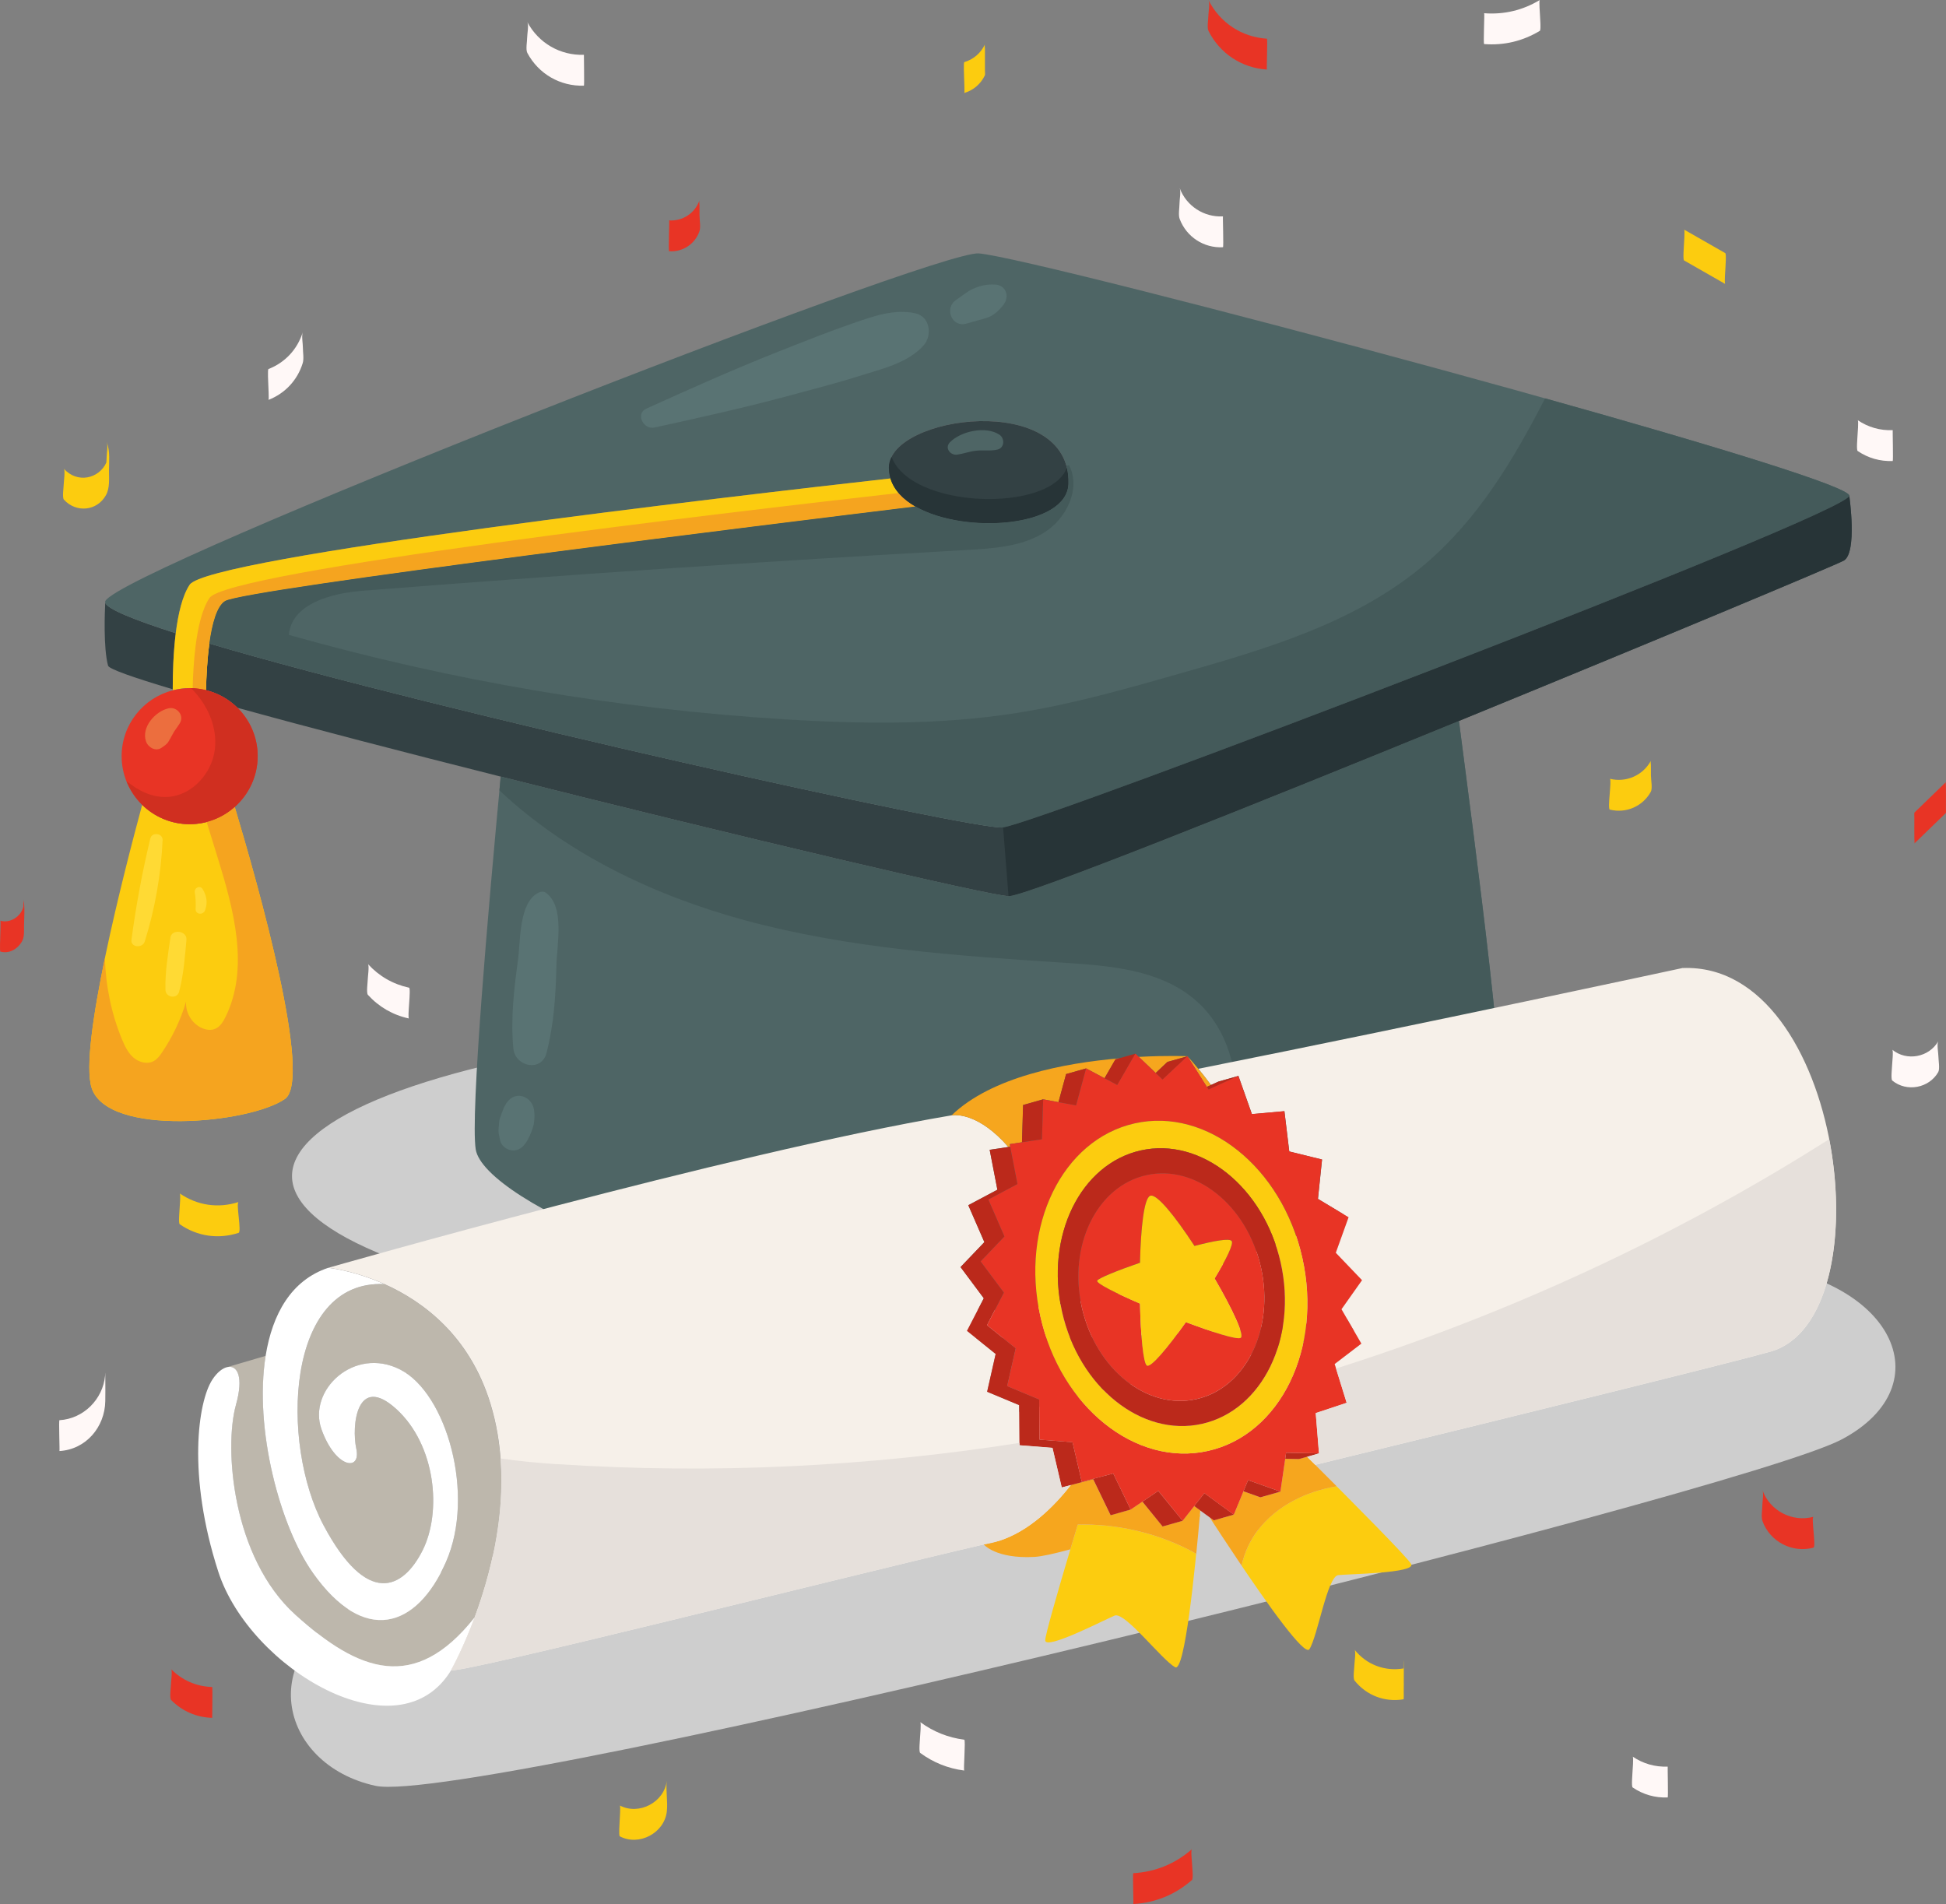 <?xml version="1.0" encoding="UTF-8"?>
<svg id="Layer_2" data-name="Layer 2" xmlns="http://www.w3.org/2000/svg" viewBox="0 0 441.58 432.04">
  <rect x="0" y="0" width="441.58" height="432.04" fill="#808080" stroke="none"/>
  <defs>
    <style>
      .cls-1 {
        fill: #e83425;
      }

      .cls-2 {
        fill: #fff8f7;
      }

      .cls-3 {
        fill: #d02f20;
      }

      .cls-4 {
        fill: #445a5a;
      }

      .cls-5 {
        fill: #e6e0db;
      }

      .cls-6 {
        fill: #f6f0e9;
      }

      .cls-7 {
        fill: #fccc0f;
      }

      .cls-8 {
        fill: #fff;
      }

      .cls-9 {
        fill: #cecece;
      }

      .cls-10 {
        fill: none;
      }

      .cls-11 {
        fill: #ffda34;
      }

      .cls-12 {
        fill: #597373;
      }

      .cls-13 {
        fill: #334144;
      }

      .cls-14 {
        fill: #ec6e3e;
      }

      .cls-15 {
        fill: #f6a61e;
      }

      .cls-16 {
        fill: #bb291b;
      }

      .cls-17 {
        fill: #4e6565;
      }

      .cls-18 {
        fill: #273437;
      }

      .cls-19 {
        fill: #f5a41f;
      }

      .cls-20 {
        fill: #bdb7ac;
      }
    </style>
  </defs>
  <g id="Layer_1-2" data-name="Layer 1">
    <g id="OBJECTS">
      <path class="cls-9" d="M84.11,362.47c-27.54,12.06-20.79,38.04,1.12,42.76s309.44-66.27,332.69-78.61c23.26-12.34,11.77-37.15-22.18-39.99-33.95-2.84-281.35,62.57-311.63,75.84Z"/>
      <ellipse class="cls-9" cx="229.37" cy="266.86" rx="163.11" ry="36.74"/>
      <g>
        <path class="cls-17" d="M113.62,176.22c-2.79,29.58-6.92,76.71-5.67,84.59,1.85,11.62,55.57,36.53,112.98,36.53s115.45-39.02,119.16-41.51c2.96-1.99-5.5-64.87-9.03-92.23-47.88,19.58-98.33,39.75-102.19,39.75-3.97,0-62.03-13.7-115.25-27.12Z"/>
        <path class="cls-13" d="M39.88,143.68c-9.6-3.06-15.55-5.5-16-6.92-.1,1.87-.45,10.24.64,14.29.2.75,5.67,2.67,14.68,5.36,0-3.58.13-8.29.69-12.73Z"/>
        <path class="cls-13" d="M419.64,112.53c-1.23,4.59-183.98,74.3-192.01,75.22-6.23.71-127.76-26.21-180.12-41.73-.49,3.59-.69,7.5-.76,10.6,2.73.68,5.17,2.07,7.11,3.98,16.23,4.49,37.57,10.03,59.75,15.62,53.22,13.42,111.28,27.12,115.25,27.12s54.31-20.17,102.19-39.75c44.02-18,85.87-35.51,87.35-36.39,3.09-1.83,1.23-14.68,1.23-14.68Z"/>
        <path class="cls-17" d="M39.88,143.68c.55-4.4,1.51-8.52,3.16-10.99,4.17-6.26,122.36-20,159.03-24.12-.23-.78-.37-1.6-.37-2.46,0-11.93,41.37-17.43,40.75,3.67-.29,9.8-23.44,11.61-34.71,5.16-29.46,3.6-152.34,18.74-156.68,21.46-1.86,1.16-2.93,5.13-3.55,9.63,52.36,15.52,173.89,42.44,180.12,41.73,8.03-.92,190.77-70.63,192.01-75.22s-184.6-54.12-197.56-55.04c-10.04-.71-194.48,71.55-198.18,78.89-.06.12-.06.25-.02.38.45,1.42,6.41,3.86,16,6.92Z"/>
        <path class="cls-7" d="M32.26,182.63c-4.02,14.84-14.46,55.25-11.45,64.28,3.7,11.11,35.81,8.03,43.83,2.47,6.41-4.44-6.08-48.63-11.37-66.26-2.73,2.42-6.31,3.91-10.24,3.91-4.19,0-7.99-1.68-10.77-4.39Z"/>
        <path class="cls-7" d="M43.03,156.15c1.29,0,2.53.17,3.72.47.07-3.1.27-7.01.76-10.6.61-4.5,1.68-8.47,3.55-9.63,4.35-2.72,127.22-17.86,156.68-21.46-2.81-1.61-4.88-3.73-5.67-6.37-36.67,4.12-154.86,17.86-159.03,24.12-1.65,2.47-2.61,6.6-3.16,10.99-.55,4.44-.69,9.15-.68,12.73v.24c1.23-.32,2.51-.5,3.84-.5Z"/>
        <path class="cls-19" d="M203.92,111.87c-39.37,4.45-152.32,17.71-156.39,23.82-1.65,2.47-2.61,6.6-3.16,10.99-.4,3.2-.58,6.53-.65,9.49,1.04.05,2.05.21,3.02.45.07-3.1.27-7.01.76-10.6.61-4.5,1.68-8.47,3.55-9.63,4.35-2.72,127.22-17.86,156.68-21.46-1.52-.87-2.81-1.9-3.81-3.07Z"/>
        <path class="cls-13" d="M242.45,109.78c.62-21.1-40.75-15.59-40.75-3.67,0,.87.13,1.68.37,2.46.8,2.64,2.87,4.76,5.67,6.37,11.27,6.45,34.42,4.64,34.71-5.16Z"/>
        <path class="cls-18" d="M207.74,109.44c-2.58-1.48-4.53-3.4-5.44-5.75-.38.77-.6,1.58-.6,2.42s.13,1.68.37,2.46c.8,2.64,2.87,4.76,5.67,6.37,11.27,6.45,34.42,4.64,34.71-5.16.04-1.32-.09-2.54-.36-3.65-2.96,8.16-23.83,9.34-34.35,3.31Z"/>
        <path class="cls-1" d="M43.03,156.15c-1.33,0-2.61.19-3.84.5-6.66,1.71-11.59,7.74-11.59,14.93,0,4.33,1.79,8.24,4.66,11.04,2.78,2.71,6.58,4.39,10.77,4.39,3.93,0,7.51-1.48,10.24-3.91,3.18-2.83,5.2-6.94,5.2-11.53,0-4.3-1.76-8.19-4.6-10.99-1.94-1.91-4.38-3.3-7.11-3.98-1.19-.3-2.43-.47-3.72-.47Z"/>
        <path class="cls-19" d="M53.27,183.11c-1.8,1.6-3.98,2.78-6.38,3.4.84,2.71,1.68,5.43,2.52,8.15,3.65,11.82,7.22,25.03,1.75,36.13-.53,1.08-1.22,2.19-2.33,2.66-.98.42-2.13.24-3.1-.21-2.23-1.03-3.69-3.52-3.5-5.97-1.21,4.1-3.07,8.01-5.47,11.55-.51.75-1.07,1.51-1.87,1.95-1.44.8-3.33.3-4.58-.77s-1.99-2.62-2.62-4.14c-2.42-5.85-3.71-12.15-3.88-18.48-2.69,12.92-4.49,25.06-3,29.52,3.7,11.11,35.81,8.03,43.83,2.47,6.41-4.44-6.08-48.63-11.37-66.26Z"/>
        <path class="cls-3" d="M58.47,171.58c0-4.3-1.76-8.19-4.6-10.99-1.94-1.91-4.38-3.3-7.11-3.98-1.1-.27-2.23-.43-3.41-.46,3.71,3.65,6.06,8.86,5.39,14-.7,5.41-5.21,10.37-10.66,10.68-3.52.2-6.63-1.35-9.39-3.6.81,2.04,2.03,3.88,3.57,5.39,2.78,2.71,6.58,4.39,10.77,4.39,3.93,0,7.51-1.48,10.24-3.91,3.18-2.83,5.2-6.94,5.2-11.53Z"/>
        <path class="cls-14" d="M38.21,160.73c-3.01.71-6.18,4.29-5.08,7.5.47,1.36,2.19,2.39,3.54,1.44.59-.41,1.23-.79,1.59-1.44.29-.51.59-1,.86-1.53.51-1.01,1.03-1.51,1.69-2.6,1.08-1.78-.69-3.83-2.59-3.37Z"/>
        <path class="cls-11" d="M34.11,190.27c-1.82,7.54-3.25,15.28-4.28,22.97-.24,1.78,2.51,1.98,3.01.41,2.33-7.38,3.7-15.26,4.06-23,.07-1.61-2.42-1.93-2.79-.38Z"/>
        <path class="cls-11" d="M38.67,212.77c-.58,3.98-1.22,7.8-1.13,11.83.04,1.77,2.65,2.18,3.11.42,1.02-3.9,1.3-7.75,1.66-11.76.19-2.08-3.35-2.57-3.65-.49Z"/>
        <path class="cls-11" d="M46,201.77c-.6-1-2-.31-1.8.76.22,1.18.24,2.54.19,3.74-.05,1.3,1.75,1.4,2.15.29.62-1.71.38-3.24-.54-4.79Z"/>
        <path class="cls-17" d="M226.76,98.62c-3.09-2.02-8.69-.79-11.18,1.71-1.31,1.31.07,3.06,1.65,2.83,1.45-.21,2.81-.74,4.27-.89,1.62-.18,3.21.12,4.82-.25,1.66-.38,1.72-2.56.44-3.4Z"/>
        <path class="cls-4" d="M350.61,90.39c-7.23,14.06-15.31,27.5-27.26,37.64-15.61,13.25-35.95,19.2-55.64,24.81-12.25,3.49-24.53,6.99-37.11,8.96-17.33,2.72-34.99,2.51-52.5,1.43-38.06-2.35-75.87-8.79-112.56-19.17.64-7.08,9.67-9.45,16.76-10.01,45.7-3.6,91.44-6.69,137.2-9.26,5.99-.34,12.26-.75,17.37-3.9s8.47-9.99,5.72-15.32l-.62.1c.35,1.24.53,2.6.48,4.1-.29,9.8-23.44,11.61-34.71,5.16-29.46,3.6-152.34,18.74-156.68,21.46-1.86,1.16-2.93,5.13-3.55,9.63,52.36,15.52,173.89,42.44,180.12,41.73,8.03-.92,190.77-70.63,192.01-75.22.51-1.9-30.99-11.49-69.02-22.14Z"/>
        <path class="cls-4" d="M249.83,292.1c-1.85,1.14-3.73,2.22-5.63,3.27,48.9-7.95,92.68-37.39,95.89-39.54,2.96-1.99-5.5-64.87-9.03-92.23-47.88,19.58-98.33,39.75-102.19,39.75s-62.03-13.7-115.25-27.12c-.1,1.02-.19,2.06-.29,3.12,15.34,14.46,35.21,23.9,55.66,29.46,23.69,6.43,48.38,8.09,72.88,9.68,10.07.65,20.85,1.57,28.72,7.89,10.54,8.46,12.31,24.66,7,37.08-5.31,12.42-16.23,21.58-27.75,28.65Z"/>
        <path class="cls-12" d="M207.65,71.07c-4.89-.99-9.46.69-14.08,2.28-5.68,1.96-11.23,4.18-16.82,6.39-10.18,4.02-20.11,8.47-30.08,12.98-2.54,1.15-.66,4.84,1.81,4.3,10.39-2.28,20.73-4.57,31-7.35,5.12-1.39,10.27-2.69,15.33-4.3,5.03-1.6,11.13-2.92,14.76-6.98,2.04-2.28,1.49-6.62-1.93-7.31Z"/>
        <path class="cls-12" d="M225.81,64.58c-1.9-.1-3.24.19-4.99.95-1.33.58-2.62,1.71-3.84,2.51-2.75,1.8-1.05,6.33,2.28,5.4,1.46-.41,2.92-.82,4.38-1.23,1.76-.5,2.97-1.67,4.07-3.06,1.44-1.82.6-4.44-1.89-4.58Z"/>
        <path class="cls-12" d="M123.82,202.55c-.48-.34-1.11-.24-1.6,0-4.51,2.18-4.09,10.96-4.68,15.3-.92,6.71-1.69,13.3-1.05,20.07.39,4.11,6.37,5.44,7.52,1.02,1.7-6.54,2.1-13.17,2.25-19.9.11-4.71,1.97-13.41-2.44-16.48Z"/>
        <path class="cls-12" d="M120.98,251.06c-.81-2.27-3.64-3.3-5.48-1.45-1.1,1.1-1.5,2.63-2.04,4.06-.25.65-.22,1.7-.32,2.42-.11.88.18,1.81.34,2.67.19,1.04,1.2,1.91,2.18,2.18,1.44.4,2.7-.28,3.52-1.43.85-1.19,1.33-2.39,1.77-3.77.4-1.23.46-3.48.04-4.67Z"/>
        <path class="cls-18" d="M418.4,127.21c3.09-1.84,1.23-14.68,1.23-14.68-1.23,4.59-183.98,74.3-192.01,75.22l1.23,15.59c3.86,0,54.31-20.17,102.19-39.75,44.02-18,85.87-35.51,87.35-36.39Z"/>
      </g>
      <g>
        <path class="cls-10" d="M215.88,253.1s.09-.02.13-.02c-.08.01-.13.02-.13.02Z"/>
        <path class="cls-10" d="M223.24,350.46c1.2-.16,2.37-.45,3.51-.82-1.29.3-2.48.58-3.51.82Z"/>
        <path class="cls-20" d="M53.53,318.78c-2.73,9.74-.87,34.65,13.5,47.63,14.38,12.98,27.04,17.79,40.66.62h0c4.38-11.78,9.04-30.55,3.6-48.44-4.73-15.55-15.41-23.34-24.06-27.2-22.44-1.07-23.71,36.12-13.82,54.71,9.89,18.59,18,14.55,22.45,5.78,4.45-8.78,3.03-23.99-5.93-32.14-8.96-8.16-10.21,3.76-9.08,9.01s-4.74,4.45-7.9-4.41c-3.16-8.86,7.42-18.94,17.92-13.53,10.5,5.41,17.01,28.42,10.34,43.61s-18.64,18.87-30.22,2.5c-7.39-10.45-13.37-32.59-10.7-49.26-3.67,1.07-8.62,2.53-8.62,2.53,0,0,0,.01,0,.02,2.16-.4,3.67,2.17,1.87,8.59Z"/>
        <path class="cls-8" d="M107.7,367.03h0c-13.62,17.17-26.29,12.36-40.66-.62s-16.23-37.89-13.5-47.63c1.8-6.42.29-8.99-1.87-8.59-1.12.21-2.4,1.19-3.5,2.89-3.22,4.96-5.74,21.57,1.36,43.55,7.1,21.98,40.87,42.18,52.87,22.31.35-.63,2.79-5.11,5.31-11.9Z"/>
        <path class="cls-8" d="M70.99,356.91c11.58,16.38,23.54,12.69,30.22-2.5,6.68-15.19.16-38.2-10.34-43.61-10.5-5.41-21.08,4.67-17.92,13.53,3.16,8.86,9.03,9.66,7.9,4.41s.12-17.16,9.08-9.01c8.96,8.16,10.38,23.36,5.93,32.14-4.45,8.78-12.56,12.81-22.45-5.78-9.89-18.59-8.62-55.78,13.82-54.71-7.05-3.15-12.74-3.7-12.74-3.7-8.41,2.8-12.69,10.5-14.21,19.95-2.67,16.67,3.31,38.81,10.7,49.26Z"/>
        <path class="cls-6" d="M243,336.98l-2.08.55-2.1-8.99-7.48-.59-.08-9.12-7.26-3.03,1.94-8.57-6.51-5.25,3.82-7.39-5.28-7.08,5.41-5.66-3.65-8.38,6.6-3.51-1.75-9.06,4.24-.64c-6.68-7.69-11.93-7.32-12.8-7.19-.04,0-.09.02-.13.02-50.75,8.61-141.38,34.59-141.38,34.59,0,0,5.69.55,12.74,3.7,8.65,3.87,19.34,11.66,24.06,27.2,5.44,17.89.78,36.66-3.6,48.44-2.53,6.8-4.96,11.27-5.31,11.9-.96,1.72,92.08-21.85,120.86-28.48,1.03-.24,2.21-.51,3.51-.82,6.78-2.19,12.36-7.69,16.25-12.66Z"/>
        <path class="cls-6" d="M381.87,219.64s-58.09,12.53-109.95,22.88c.84,1.02,1.82,2.26,2.87,3.68l1.68-.77,4.55-1.29,3.06,8.67,7.38-.66,1.1,9.14,7.44,1.83-.93,8.93,6.95,4.18-2.9,8.06,5.95,6.22-4.66,6.59,4.51,7.8-6.06,4.63,2.73,8.8-7.02,2.33.74,9.15-2.69.76c.22.22.43.43.66.66l.04.04c.37.37.74.74,1.13,1.12,45.44-11.08,94.81-23.28,103.31-25.69,26.38-7.48,16.46-88.38-19.88-87.04Z"/>
        <path class="cls-7" d="M274.5,344.31c1.75,2.7,3.87,5.92,6.1,9.24-2.23-3.32-4.34-6.54-6.1-9.24h0Z"/>
        <path class="cls-7" d="M303.31,337.26s-.07,0-.1.02c-6.83,1.14-13.49,4.39-17.72,9.87-1.83,2.37-3.12,5.18-3.75,8.11-.39-.57-.77-1.14-1.15-1.7,7.16,10.67,15.47,22.33,16.53,20.67,1.91-2.98,4.06-16.55,6.56-16.82,2.51-.26,17.56-.43,16.54-2.49-.66-1.34-13.16-13.93-21.8-22.55-.38-.38-.76-.76-1.13-1.12,1.84,1.83,3.9,3.89,6.01,6.01Z"/>
        <path class="cls-7" d="M297.27,331.21c-.22-.22-.44-.44-.66-.66h0c.22.22.43.43.66.66Z"/>
        <path class="cls-15" d="M285.5,347.15c4.23-5.48,10.89-8.73,17.72-9.87.03,0,.07-.01.1-.02-2.11-2.12-4.17-4.18-6.01-6.01l-.04-.04c-.23-.23-.44-.44-.66-.66l-1.86.53-3.11-.06-1.09,7.45-4.55,1.29-3.84-1.37-2.19,5.3-4.55,1.29-.93-.68c1.75,2.7,3.87,5.92,6.1,9.24,0,0,0,0,0,.01.38.57.76,1.13,1.15,1.7.63-2.93,1.92-5.74,3.75-8.11Z"/>
        <path class="cls-15" d="M264.92,240.96l4.55-1.29s-4.5-.2-11.05.15l3.82,3.65,2.68-2.51Z"/>
        <path class="cls-15" d="M273.86,246.62l.92-.42c-1.04-1.42-2.03-2.66-2.87-3.68-1.45-1.76-2.45-2.84-2.45-2.84l4.4,6.95Z"/>
        <path class="cls-15" d="M228.81,260.27l.43-.06-.11-.59,2.78-.42.26-8.46,4.55-1.29,3.47.65,1.73-6.37,4.55-1.29,4.17,2.23,2.48-4.28.85-.24c-12.33,1.06-28.97,4.16-38.07,12.96,0,0,.04-.01.13-.02.86-.12,6.12-.5,12.8,7.19Z"/>
        <path class="cls-7" d="M271.45,352.61c-.57-.37-1.18-.7-1.78-1-7.73-3.9-16.44-5.85-25.1-5.66-.55,1.83-1.12,3.73-1.69,5.62-2.91,9.75-5.73,19.53-5.7,20.65.07,2.29,13.42-4.67,15.75-5.62s10.64,9.99,13.73,11.72c2.17,1.21,4.5-21.8,5.69-35.56h0c-.26,2.97-.57,6.36-.92,9.86Z"/>
        <path class="cls-7" d="M244.59,345.9c1.17-3.89,2.27-7.48,3.09-10.16h0c-.82,2.68-1.91,6.27-3.09,10.16Z"/>
        <path class="cls-15" d="M269.67,351.6c.6.3,1.21.63,1.78,1,.35-3.5.66-6.89.91-9.86l-1.37-1-2.63,3.34-4.55,1.29-4.59-5.64-2.66,1.8-4.55,1.29-3.96-8.19-.38.1c-.82,2.68-1.91,6.27-3.09,10.16,1.17-3.89,2.27-7.48,3.09-10.16l-4.68,1.24c-3.89,4.98-9.47,10.47-16.25,12.66-1.14.37-2.3.65-3.51.82,0,0,2.72,3.32,11.52,2.83,1.6-.09,4.49-.73,8.13-1.72.57-1.9,1.13-3.79,1.69-5.62,8.66-.19,17.36,1.76,25.1,5.66Z"/>
        <polygon class="cls-16" points="275.43 344.99 279.97 343.69 273.29 338.81 270.99 341.74 272.36 342.75 272.36 342.75 274.5 344.31 274.5 344.31 275.43 344.99"/>
        <polygon class="cls-16" points="262.24 243.48 263.81 244.98 269.47 239.68 264.92 240.96 262.24 243.48"/>
        <polygon class="cls-16" points="250.63 244.66 253.53 246.21 257.65 239.09 253.95 240.14 253.1 240.38 250.63 244.66"/>
        <polygon class="cls-16" points="274.25 247.24 281.02 244.14 276.47 245.43 274.79 246.2 273.86 246.62 274.25 247.24"/>
        <polygon class="cls-16" points="291.84 329.65 291.64 331.02 294.75 331.08 296.61 330.56 296.61 330.56 299.3 329.8 291.84 329.65"/>
        <polygon class="cls-16" points="283.21 335.86 282.16 338.39 286 339.76 290.55 338.47 283.21 335.86"/>
        <polygon class="cls-16" points="262.83 338.3 259.23 340.74 263.81 346.38 268.36 345.09 262.83 338.3"/>
        <polygon class="cls-16" points="252.61 334.35 245.47 336.24 243.37 327.25 235.89 326.67 235.81 317.55 228.54 314.52 230.48 305.94 223.97 300.7 227.78 293.31 222.51 286.23 227.92 280.57 224.27 272.19 230.87 268.68 229.23 260.21 228.81 260.27 224.57 260.91 226.32 269.97 219.72 273.48 223.37 281.86 217.96 287.52 223.24 294.6 219.42 301.99 225.93 307.23 224 315.81 231.26 318.84 231.34 327.96 238.82 328.55 240.92 337.53 243 336.98 247.68 335.74 247.68 335.74 248.06 335.64 252.02 343.83 256.57 342.54 252.61 334.35"/>
        <polygon class="cls-16" points="236.43 258.52 236.7 249.45 232.15 250.74 231.9 259.2 236.43 258.52"/>
        <polygon class="cls-16" points="246.46 242.43 241.91 243.72 240.18 250.1 244.17 250.84 246.46 242.43"/>
        <path class="cls-1" d="M253.53,246.21l-2.9-1.55-4.17-2.23-2.28,8.41-4-.74-3.47-.65-.27,9.07-4.53.68-2.78.42.11.59,1.64,8.47-6.6,3.51,3.65,8.38-5.41,5.66,5.28,7.08-3.82,7.39,6.51,5.25-1.94,8.57,7.26,3.03.08,9.12,7.48.59,2.1,8.99,7.14-1.9,3.96,8.19,2.66-1.8,3.61-2.44,5.52,6.79,2.63-3.34,2.3-2.93,6.68,4.88,2.19-5.3,1.05-2.54,7.34,2.61,1.09-7.45.2-1.38,7.46.15-.74-9.15,7.02-2.33-2.73-8.8,6.06-4.63-4.51-7.8,4.66-6.59-5.95-6.22,2.9-8.06-6.95-4.18.93-8.93-7.44-1.83-1.1-9.14-7.38.66-3.06-8.67-6.77,3.1-.39-.62-4.4-6.95-5.65,5.31-1.57-1.5-3.82-3.65-.77-.73-4.12,7.12ZM295.52,285.41c4.6,20.52-4.98,40.14-21.39,43.82s-33.45-9.98-38.04-30.5c-4.6-20.52,4.98-40.14,21.39-43.82,16.41-3.68,33.45,9.98,38.04,30.5Z"/>
        <path class="cls-7" d="M236.08,298.73c4.6,20.52,21.63,34.18,38.04,30.5,16.41-3.68,25.99-23.29,21.39-43.82s-21.63-34.18-38.04-30.5c-16.41,3.68-25.99,23.29-21.39,43.82ZM290.61,286.51c3.84,17.13-4.16,33.51-17.86,36.58-13.7,3.07-27.92-8.33-31.76-25.46s4.16-33.51,17.86-36.58c13.7-3.07,27.92,8.33,31.76,25.46Z"/>
        <path class="cls-16" d="M240.99,297.63c3.84,17.13,18.05,28.53,31.76,25.46,13.7-3.07,21.7-19.44,17.86-36.58-3.84-17.13-18.05-28.53-31.76-25.46-13.7,3.07-21.7,19.44-17.86,36.58ZM260.11,266.67c11.22-2.51,22.86,6.82,26.01,20.85s-3.41,27.44-14.63,29.96c-11.22,2.51-22.86-6.82-26.01-20.85-3.14-14.03,3.41-27.44,14.63-29.96Z"/>
        <path class="cls-1" d="M245.48,296.62c3.14,14.03,14.79,23.37,26.01,20.85s17.77-15.92,14.63-29.96c-3.14-14.03-14.79-23.37-26.01-20.85-11.22,2.51-17.77,15.93-14.63,29.96ZM258.68,286.52c.19-7.74.9-14.58,2.3-15.18,1.47-.63,5.77,4.8,10.07,11.37,4.44-1.17,7.93-1.79,8.43-1.12.5.67-1.24,4.18-3.86,8.51,3.99,6.86,6.93,13.06,5.86,13.49-.98.39-6.31-1.3-12.38-3.58-4.09,5.76-8.01,10.47-8.87,9.83-.81-.61-1.38-6.8-1.55-14.04-5.62-2.43-9.98-4.63-9.7-5.21.28-.57,4.49-2.27,9.7-4.07Z"/>
        <path class="cls-7" d="M258.68,295.81c.17,7.25.74,13.43,1.55,14.04.86.64,4.78-4.07,8.87-9.83,6.07,2.28,11.4,3.97,12.38,3.58,1.07-.43-1.87-6.63-5.86-13.49,2.62-4.33,4.36-7.85,3.86-8.51-.5-.67-3.98-.05-8.43,1.12-4.3-6.57-8.6-12-10.07-11.37-1.4.6-2.11,7.43-2.3,15.18-5.21,1.8-9.42,3.51-9.7,4.07-.29.58,4.08,2.78,9.7,5.21Z"/>
        <path class="cls-5" d="M415.07,258.5c-34.84,22.09-72.58,39.57-111.9,52.03l2.41,7.79-7.02,2.33.74,9.15-2.69.76c.22.22.43.43.66.66l.04.04c.37.37.74.74,1.13,1.12,45.44-11.08,94.81-23.28,103.31-25.69,13.48-3.82,17.47-26.8,13.32-48.18Z"/>
        <path class="cls-5" d="M126.52,332.25c-4.27-.28-8.63-.67-12.95-1.31,1.04,13.78-2.49,27.01-5.87,36.09-2.53,6.8-4.96,11.27-5.31,11.9-.96,1.72,92.08-21.85,120.86-28.48,1.03-.24,2.21-.51,3.51-.82,6.78-2.19,12.36-7.69,16.25-12.66l-2.08.55-2.1-8.99-7.48-.59v-.53c-34.63,5.43-69.84,7.12-104.83,4.82Z"/>
      </g>
      <path class="cls-2" d="M132.5,12.44c-5.4.17-10.29-2.67-12.84-7.43.37.68-.04,2.74-.04,3.5,0,.81-.36,2.76.04,3.5,2.54,4.76,7.44,7.6,12.84,7.43.12,0-.02-7,0-7Z"/>
      <path class="cls-2" d="M68.73,78.9c0-.97-.32-2.56-.04-3.5-1.19,3.86-4.01,6.88-7.77,8.34-.23.09-.04,3.24-.04,3.5,0,.23.19,3.44.04,3.5,3.76-1.46,6.58-4.48,7.77-8.34.31-.98.04-2.49.04-3.5Z"/>
      <path class="cls-2" d="M92.81,224.12c-3.64-.79-6.81-2.62-9.32-5.37.35.38-.04,3-.04,3.5,0,.55-.36,3.06.04,3.5,2.51,2.75,5.68,4.58,9.32,5.36-.43-.09.53-6.88,0-7Z"/>
      <path class="cls-2" d="M23.85,311.91c0,.07,0,.13,0,.2-.48,5.41-4.91,9.83-10.36,10.15-.19.01.09,6.99,0,7,6.03-.36,10.29-5.44,10.4-11.3.03-1.6.02-3.19.01-4.79,0-.18-.02-2.55-.05-1.26Z"/>
      <path class="cls-2" d="M218.81,394.76c-3.67-.47-7.02-1.81-10-4,.28.2-.04,3.15-.04,3.5,0,.39-.31,3.25.04,3.5,2.98,2.19,6.33,3.53,10,4-.24-.03.35-6.95,0-7Z"/>
      <path class="cls-2" d="M439.86,239.77c0-.73-.4-2.85-.04-3.5-2.08,3.66-7.18,4.6-10.43,1.92.3.25-.04,3.11-.04,3.5,0,.43-.33,3.2.04,3.5,3.25,2.68,8.35,1.74,10.43-1.92.4-.71.04-2.72.04-3.5Z"/>
      <path class="cls-2" d="M277.51,49.1c-4.33.23-8.29-2.35-9.82-6.41.32.86-.04,2.59-.04,3.5,0,.95-.31,2.59.04,3.5,1.53,4.06,5.49,6.65,9.82,6.41.18-.01-.07-7,0-7Z"/>
      <path class="cls-2" d="M349.45,3.5c0-.3-.27-3.36-.04-3.5-3.86,2.33-8.13,3.35-12.63,3,.13,0-.23,6.98,0,7,4.5.35,8.77-.67,12.63-3,.31-.19.04-3.16.04-3.5Z"/>
      <path class="cls-2" d="M429.49,97.61c-2.88.11-5.57-.66-7.95-2.27.26.18-.04,3.17-.04,3.5,0,.37-.29,3.28.04,3.5,2.38,1.61,5.08,2.38,7.95,2.27.14,0-.04-7,0-7Z"/>
      <path class="cls-2" d="M378.43,400.87c-2.88.11-5.57-.66-7.95-2.27.26.17-.04,3.17-.04,3.5,0,.37-.29,3.28.04,3.5,2.38,1.61,5.08,2.38,7.95,2.27.14,0-.04-7,0-7Z"/>
      <path class="cls-7" d="M223.5,16.07c0-.83,0-1.65,0-2.47s0-1.65,0-2.47c0-.11-.1-.88-.02-1.03-.93,1.96-2.59,3.38-4.67,4-.19.06-.04,3.27-.04,3.5,0,.21.15,3.47.04,3.5,2.07-.62,3.74-2.04,4.67-4,.09-.2.02-.86.02-1.03Z"/>
      <path class="cls-7" d="M24.22,100.37c.33.84-.03,2.61-.03,3.5,0,.31-.03.71-.07,1.12-1.68,3.64-6.58,4.78-9.63,1.37.35.39-.03,2.99-.03,3.5,0,.56-.37,3.05.03,3.5,2.76,3.07,7.54,2.63,9.55-1,.92-1.65.68-3.77.69-5.57,0-2.1.29-4.43-.5-6.43Z"/>
      <path class="cls-7" d="M54.14,272.75c-4.6,1.49-9.37.8-13.35-1.95.26.18-.04,3.16-.04,3.5,0,.38-.3,3.27.04,3.5,3.98,2.75,8.75,3.45,13.35,1.95.73-.24-.64-6.79,0-7Z"/>
      <path class="cls-7" d="M151.31,404.08c-.58,4.88-6.31,7.9-10.66,5.61.21.11-.04,3.23-.04,3.5,0,.31-.25,3.35.04,3.5,4.35,2.29,10.08-.73,10.66-5.61.27-2.31-.27-4.71,0-7Z"/>
      <path class="cls-7" d="M318.54,381.93c.01-1.6.02-3.19-.01-4.79-.02-1.29-.05,1.07-.05,1.26v.19c-4.26.72-8.42-.87-11.11-4.25.36.45-.04,2.94-.04,3.5,0,.61-.37,2.99.04,3.5,2.7,3.38,6.86,4.97,11.13,4.25.06-.01.03-1.7.03-1.73l.02-1.93Z"/>
      <path class="cls-7" d="M374.63,176.16c0-.82,0-1.65-.01-2.48,0-.08-.09-.9-.02-1.02-1.82,3.31-5.63,4.97-9.3,4.05.5.13-.6,6.85,0,7,3.67.92,7.47-.73,9.3-4.05.4-.73.04-2.71.04-3.5Z"/>
      <path class="cls-7" d="M391.48,57.43c-3.11-1.78-6.22-3.56-9.33-5.33.23.13-.04,3.21-.04,3.5,0,.32-.26,3.33.04,3.5,3.11,1.78,6.22,3.56,9.33,5.33-.23-.13.04-3.21.04-3.5,0-.32.26-3.33-.04-3.5Z"/>
      <path class="cls-1" d="M158.73,49c0-.82,0-1.65,0-2.47,0-.17-.1-.83-.02-1.03-1.02,2.88-3.82,4.72-6.87,4.51.11,0-.22,6.99,0,7,3.05.22,5.86-1.62,6.87-4.51.33-.94.03-2.53.03-3.5Z"/>
      <path class="cls-1" d="M287.48,8.78c-5.7-.36-10.66-3.63-13.24-8.73.36.71-.04,2.72-.04,3.5,0,.83-.36,2.73.04,3.5,2.58,5.1,7.54,8.37,13.24,8.73-.1,0,.2-6.99,0-7Z"/>
      <path class="cls-1" d="M441.56,183.47c0-.82.01-1.65.01-2.48s0-1.65-.01-2.48c0,.02-.07-.98-.02-1.02-2.37,2.3-4.75,4.59-7.12,6.89-.08.08-.02,1-.02,1.02,0,.82-.01,1.65-.01,2.48s0,1.65.01,2.48c0-.02.07.98.02,1.02,2.37-2.3,4.75-4.59,7.12-6.89.08-.08.02-1,.02-1.02Z"/>
      <path class="cls-1" d="M5.34,204.13c.05.28-.02.76-.03,1.02,0,.19,0,.38,0,.57-.52,2.23-2.97,3.84-5.22,3.21.1.03-.03,3.29-.03,3.5,0,.23-.15,3.45.03,3.5,1.95.54,3.83-.52,4.83-2.19.64-1.06.53-2.34.53-3.53.01-1.97.25-4.12-.11-6.08Z"/>
      <path class="cls-1" d="M411.5,344.18c-4.79,1.3-9.88-1.35-11.56-6.02.32.88-.04,2.58-.04,3.5s-.3,2.57.04,3.5c1.68,4.67,6.77,7.32,11.56,6.02.64-.17-.54-6.85,0-7Z"/>
      <path class="cls-1" d="M270.51,423.1c0-.41-.35-3.23-.04-3.5-3.76,3.31-8.3,5.17-13.3,5.45-.18.01.08,7,0,7,5-.28,9.54-2.14,13.3-5.45.37-.33.04-3.04.04-3.5Z"/>
      <path class="cls-1" d="M48.15,382.8c-3.57-.1-6.81-1.51-9.32-4.05.33.34-.04,3.03-.04,3.5,0,.52-.36,3.11.04,3.5,2.51,2.54,5.75,3.95,9.32,4.05-.01,0,.12-7,0-7Z"/>
    </g>
  </g>
</svg>